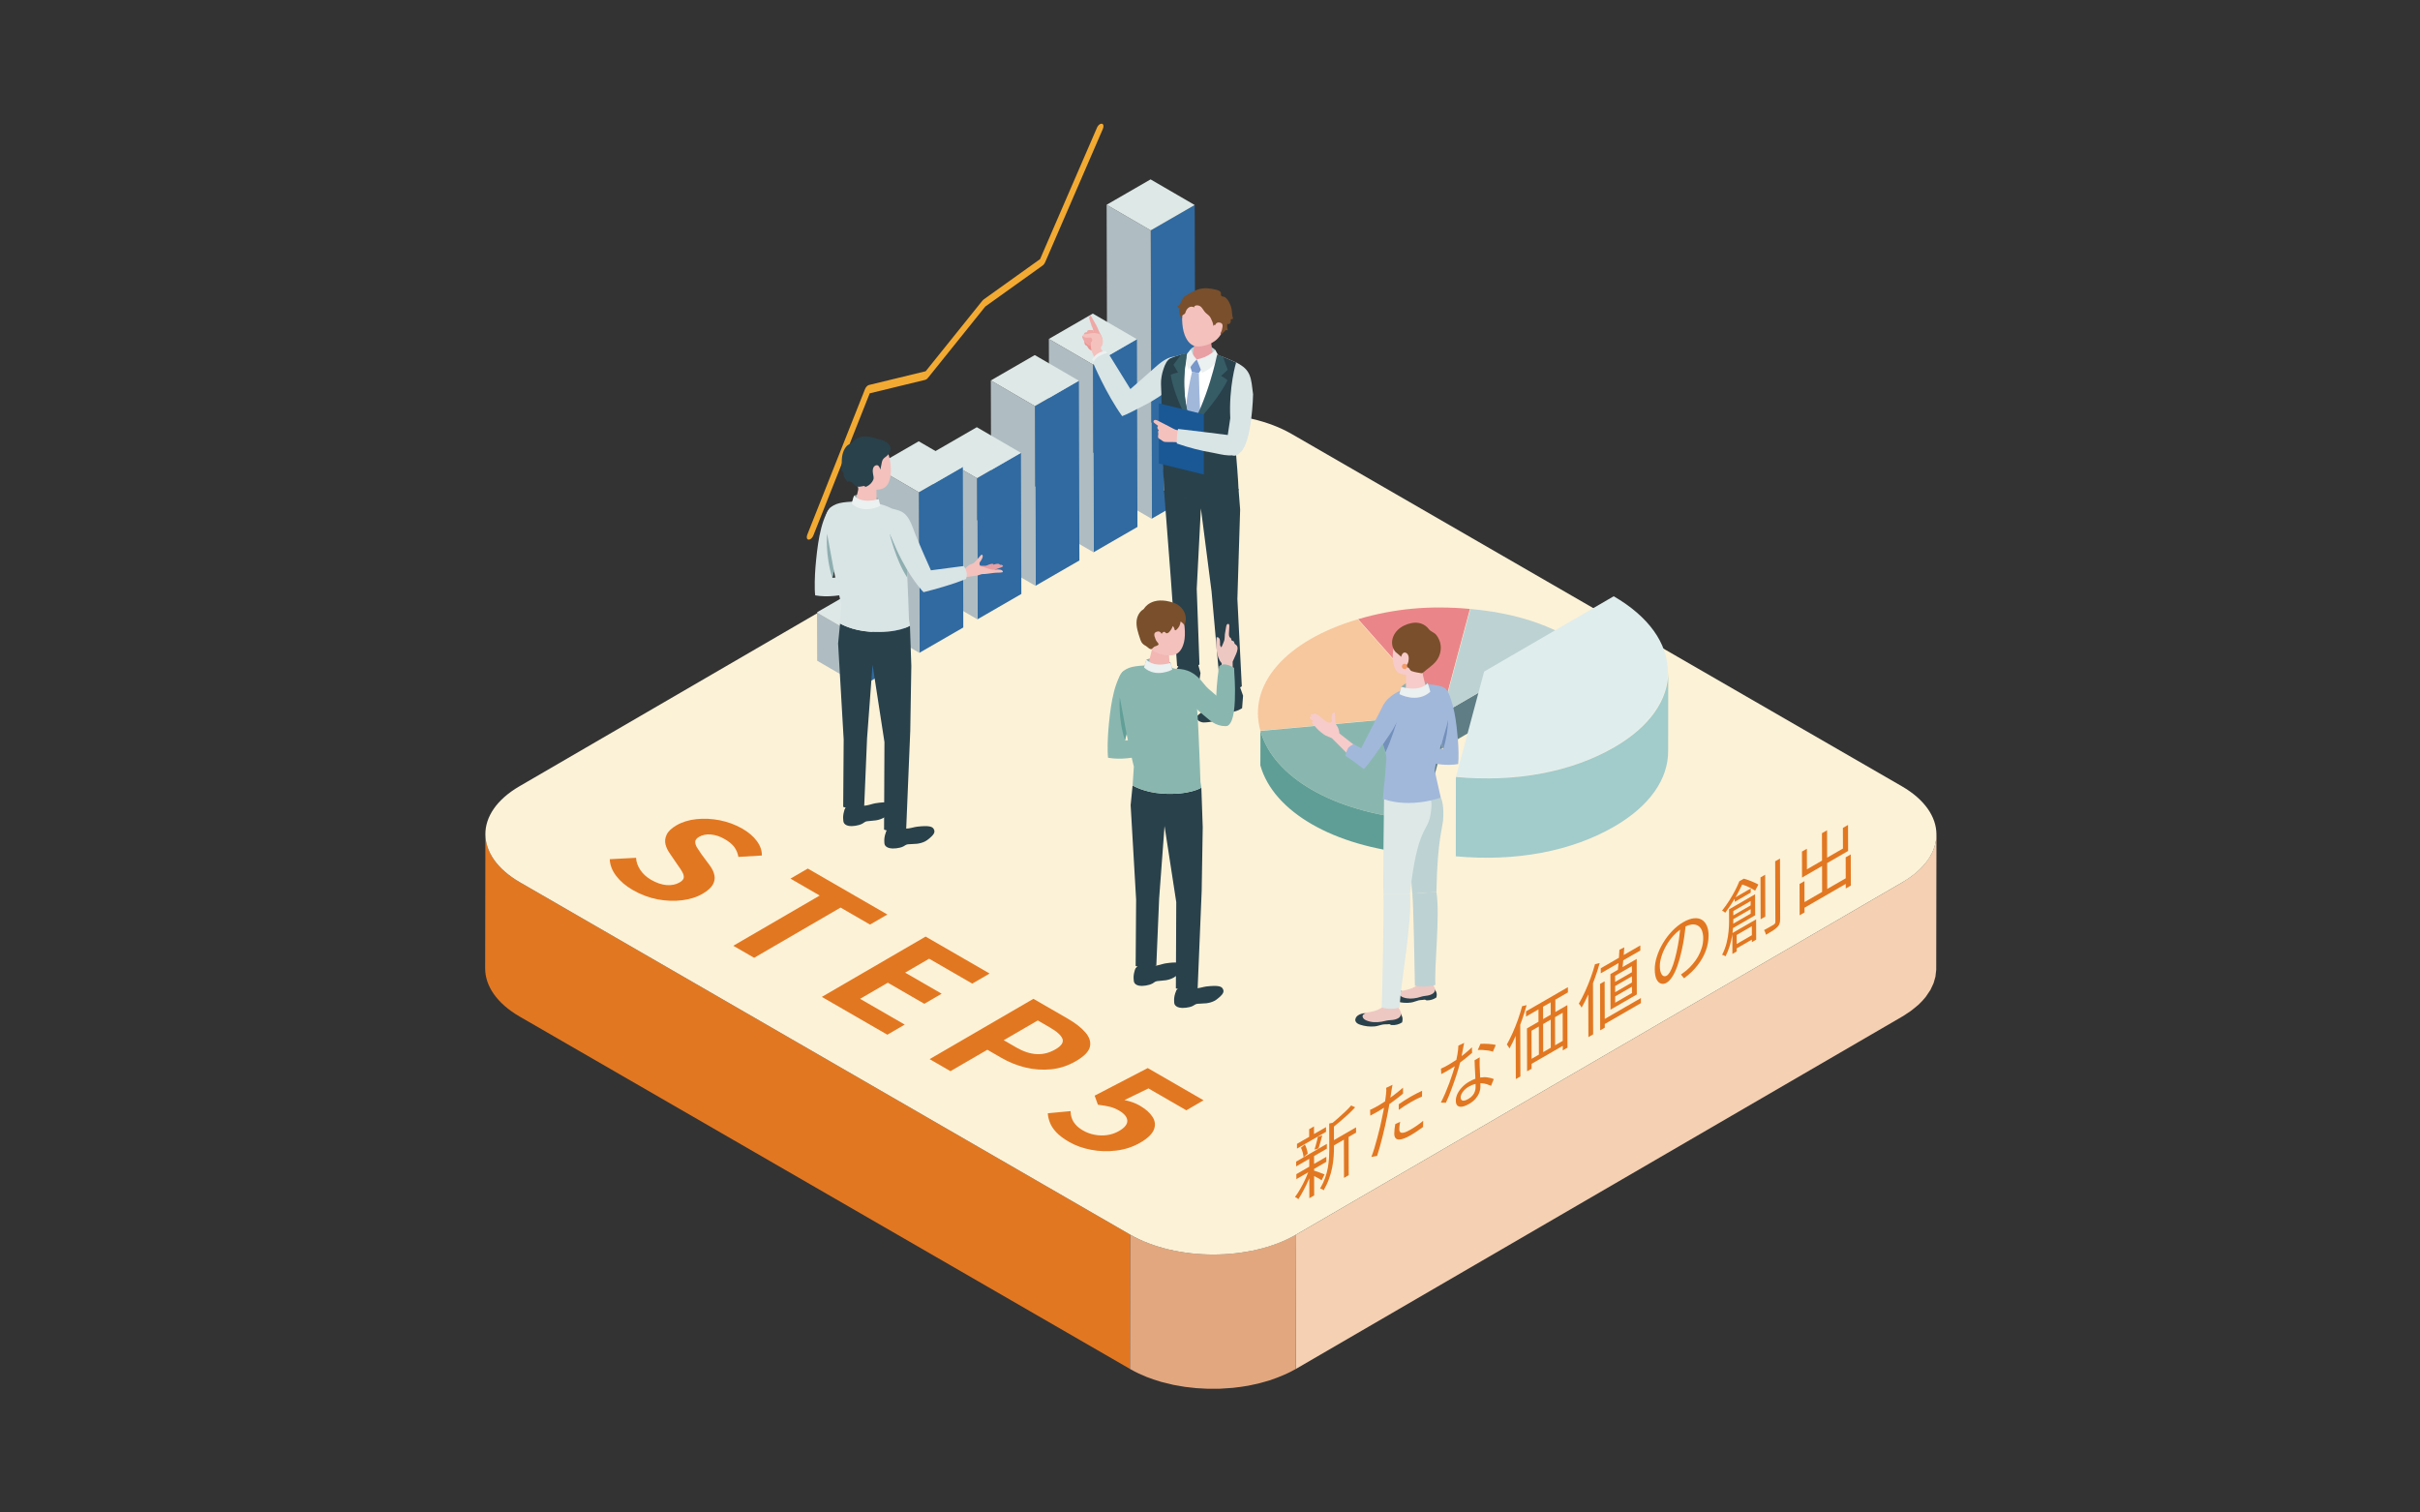 <?xml version="1.0" encoding="UTF-8"?>
<svg id="_レイヤー_1" xmlns="http://www.w3.org/2000/svg" width="800" height="500" version="1.1" xmlns:xlink="http://www.w3.org/1999/xlink" viewBox="0 0 800 500">
  <rect x="0" y="0" width="800" height="500" fill="#333333" stroke="none"/>
  <!-- Generator: Adobe Illustrator 29.7.1, SVG Export Plug-In . SVG Version: 2.1.1 Build 8)  -->
  <defs>
    <style>
      .st0 {
        fill: #f7c79e;
      }

      .st1 {
        fill: #dde8e7;
      }

      .st2 {
        fill: #195895;
      }

      .st3 {
        fill: #d9e4e5;
      }

      .st4 {
        fill: #01428b;
      }

      .st5 {
        fill: #f3aa32;
      }

      .st6 {
        fill: #edc8c2;
      }

      .st7 {
        fill: #fff;
      }

      .st8 {
        fill: #fcf2d7;
      }

      .st9 {
        fill: #e27721;
      }

      .st10 {
        fill: #29414b;
      }

      .st11 {
        fill: #a2cbcb;
      }

      .st12 {
        fill: none;
      }

      .st13 {
        fill: #e0eded;
      }

      .st14 {
        fill: #7898cb;
      }

      .st15 {
        fill: #ea8689;
      }

      .st16 {
        fill: #f39c67;
      }

      .st17 {
        fill: #619f97;
      }

      .st18 {
        clip-path: url(#clippath-1);
      }

      .st19 {
        fill: #eb9491;
      }

      .st20 {
        fill: #89b7b0;
      }

      .st21 {
        fill: #eea8a5;
      }

      .st22 {
        fill: #5f7d85;
      }

      .st23 {
        isolation: isolate;
      }

      .st24 {
        fill: #f5d0b2;
      }

      .st25 {
        fill: #afbcc1;
      }

      .st26 {
        fill: #8faeb0;
      }

      .st27 {
        fill: #f2b6b3;
      }

      .st28 {
        fill: #794f2c;
      }

      .st29 {
        fill: #e2a77f;
      }

      .st30 {
        fill: #365c66;
      }

      .st31 {
        fill: #5f9e96;
      }

      .st32 {
        fill: #f7cbc9;
      }

      .st33 {
        fill: #306aa0;
      }

      .st34 {
        fill: #7390bb;
      }

      .st35 {
        fill: #a1b8db;
      }

      .st36 {
        fill: #e8a0a4;
      }

      .st37 {
        fill: #bdd2d3;
      }

      .st38 {
        clip-path: url(#clippath);
      }

      .st39 {
        fill: #ebf0f0;
      }

      .st40 {
        fill: #f4c1bd;
      }
    </style>
    <clipPath id="clippath">
      <polygon class="st12" points="428.102 398.978 428.037 375.939 611.785 269.852 611.85 292.892 428.102 398.978"/>
    </clipPath>
    <clipPath id="clippath-1">
      <polygon class="st12" points="196.566 286.935 232.127 266.269 400.999 363.767 365.439 384.434 196.566 286.935"/>
    </clipPath>
  </defs>
  <g>
    <g>
      <g class="st23">
        <path class="st24" d="M640.052,277.043c-.037.408-.066.816-.14,1.222-.062.333-.162.663-.248.993-.101.387-.196.773-.332,1.158-.113.318-.263.631-.399.946-.176.404-.35.808-.565,1.206-.156.29-.343.574-.519.86-.281.456-.579.908-.912,1.355-.322.43-.651.857-1.022,1.276-.088.1-.166.201-.257.3-.499.546-1.05,1.078-1.633,1.604-.371.334-.784.656-1.188.982-.357.287-.702.579-1.086.858-.439.319-.922.623-1.395.93-.487.317-.949.642-1.473.947l-200.413,116.467-.077,44.396,200.413-116.467c.159-.093.318-.186.473-.28.357-.214.661-.446,1-.667.473-.308.957-.613,1.395-.93.385-.28.729-.571,1.086-.858.405-.326.818-.646,1.188-.982.074-.069.167-.13.241-.199.498-.461.958-.93,1.393-1.406.09-.098.168-.199.255-.298.258-.293.522-.586.758-.883.101-.129.169-.265.266-.394.334-.446.631-.899.912-1.355.118-.191.273-.375.382-.567.055-.096.085-.196.137-.293.214-.399.39-.803.566-1.208.102-.236.241-.467.33-.703.03-.079.042-.161.07-.242.136-.384.23-.77.332-1.158.07-.262.173-.521.224-.784.015-.071.012-.14.024-.209.074-.406.102-.812.139-1.219.024-.266.083-.53.091-.795.003-.113.005-.226.006-.341l.077-44.396c0,.378-.063.756-.096,1.133h-.003Z"/>
        <path class="st9" d="M171.905,291.684c-7.646-4.414-11.465-10.207-11.448-15.992l-.077,44.396c-.016,5.785,3.802,11.578,11.448,15.992l201.724,116.466.077-44.396-201.724-116.466Z"/>
        <path class="st29" d="M424.73,454.396c1.265-.571,2.498-1.175,3.659-1.85l.077-44.396c-1.16.674-2.394,1.279-3.658,1.85-.363.164-.736.317-1.107.473-.99.416-2.006.8-3.047,1.155-.373.127-.739.264-1.117.383-.654.207-1.324.387-1.994.569-.507.138-1.01.286-1.526.411-.705.171-1.425.313-2.143.459-.488.099-.971.21-1.464.298-1.45.256-2.924.459-4.408.615-.457.048-.918.076-1.378.115-.872.072-1.743.136-2.62.175-.559.024-1.119.037-1.679.046-.709.014-1.418.019-2.129.01-.592-.008-1.182-.026-1.773-.049-.656-.026-1.312-.06-1.966-.105-.599-.042-1.196-.092-1.792-.15-.647-.063-1.292-.134-1.934-.215-.582-.073-1.16-.156-1.735-.245-.69-.107-1.374-.228-2.055-.357-.537-.102-1.073-.208-1.605-.326-.814-.179-1.614-.38-2.41-.59-.444-.118-.893-.229-1.33-.357-1.424-.416-2.817-.881-4.162-1.406-.667-.26-1.312-.545-1.957-.831-.334-.149-.679-.283-1.006-.438-.978-.465-1.93-.957-2.844-1.485l-.077,44.396c.914.528,1.867,1.021,2.845,1.485.325.155.668.288.999.435.581.258,1.153.526,1.751.762.069.027.144.045.212.071,1.346.524,2.736.989,4.161,1.405.115.034.22.08.336.113.326.092.666.157.994.243.796.211,1.595.413,2.41.59.216.047.424.112.642.158.317.066.644.106.963.168.682.129,1.365.25,2.055.357.277.044.547.104.825.144.301.044.609.064.91.101.643.081,1.287.154,1.934.215.31.03.615.077.925.103.288.024.579.027.868.046.654.045,1.309.079,1.966.105.33.014.655.044.986.053.263.007.525-.007.787-.004.71.01,1.418.003,2.129-.01.351-.007.703.007,1.054-.005.209-.007.415-.033.623-.042.877-.039,1.748-.101,2.62-.175.351-.03.705-.036,1.055-.071.108-.011.214-.034.323-.045,1.485-.156,2.958-.357,4.408-.615.071-.013.144-.017.214-.03.423-.075.832-.183,1.251-.268.718-.145,1.437-.287,2.142-.458.517-.125,1.019-.272,1.528-.412.67-.183,1.338-.362,1.992-.569.141-.044.289-.076.429-.123.237-.076.454-.181.689-.261,1.04-.354,2.055-.739,3.046-1.155.371-.156.743-.308,1.105-.473h.002v.007Z"/>
      </g>
      <path class="st8" d="M628.699,259.918c15.194,8.773,15.273,22.992.179,31.763l-200.413,116.468c-15.096,8.773-39.643,8.773-54.837,0l-201.723-116.465c-15.194-8.773-15.273-22.992-.179-31.763l200.413-116.468c15.096-8.773,39.643-8.773,54.837,0l201.724,116.466h-.001,0Z"/>
    </g>
    <g class="st23">
      <g class="st38">
        <g>
          <path class="st9" d="M438.628,378.145l-10.153,5.862.005,1.59,4.326-2.498.008,2.588-4.267,2.463.005,1.657,3.915-2.261c-.26.691-.565,1.416-.907,2.161-.53,1.148-1.081,2.239-1.693,3.273-.591,1.045-1.181,1.956-1.773,2.729.179.078.376.169.594.294.217.147.377.283.515.43.571-.853,1.162-1.853,1.752-2.99.611-1.126,1.18-2.318,1.711-3.557.054-.125.105-.248.158-.371l.018,6.59,1.6-.924-.018-6.386c.252.117.506.245.772.38.357.181.673.384.991.542.298.17.535.328.714.475l.964-1.966c-.138-.057-.376-.147-.693-.259-.317-.135-.673-.271-1.07-.406-.376-.147-.753-.271-1.089-.371-.238-.087-.436-.141-.594-.177l-.002-.594,4.05-2.338-.005-1.657-4.05,2.338-.008-2.588,4.227-2.441-.005-1.59M431.368,378.335l-1.303,1.093c.218.443.418.963.578,1.531.16.59.241,1.134.281,1.611l1.382-1.229c-.061-.443-.181-.964-.341-1.532-.18-.556-.379-1.054-.598-1.474M435.634,375.827c-.059.375-.156.841-.293,1.351-.137.511-.254,1.011-.391,1.499-.137.511-.274.954-.412,1.374l1.324-.401c.215-.58.412-1.261.627-2.021.215-.784.431-1.545.626-2.294l-1.482.492M446.665,365.456c-.532.603-1.164,1.263-1.933,2.003s-1.579,1.479-2.447,2.231c-.583.507-1.164,1.004-1.733,1.474l-1.151.258.025,8.739c.003.863-.035,1.817-.091,2.804-.076.999-.192,2.02-.387,3.11-.195,1.067-.488,2.191-.901,3.339s-.963,2.33-1.652,3.501l.416.1.436.225.318.272c.749-1.297,1.358-2.603,1.81-3.886.472-1.296.804-2.557,1.038-3.783s.388-2.408.465-3.52c.075-1.09.112-2.111.11-3.042l-.002-.635,3.278-1.893.036,12.643,1.561-.901-.036-12.643,2.469-1.426-.005-1.747-7.309,4.22-.013-4.476c.66-.528,1.331-1.076,2.013-1.659.928-.786,1.816-1.572,2.684-2.368.869-.819,1.638-1.583,2.328-2.344l-1.327-.598M434.378,372.369l-1.6.924.007,2.52-4.03,2.327.005,1.566,9.601-5.542-.005-1.566-3.97,2.292-.007-2.52"/>
          <path class="st9" d="M461.244,371.613c-.077.545-.156,1.09-.233,1.612-.058.533-.096,1.034-.095,1.509.004,1.225.48,1.882,1.39,1.971.91.066,2.215-.369,3.934-1.361.789-.456,1.541-.934,2.252-1.414s1.342-.911,1.935-1.367l.054-2.054c-.671.569-1.362,1.082-2.093,1.594-.711.501-1.422.934-2.133,1.345-.77.445-1.403.742-1.876.901-.494.149-.871.185-1.128.105-.257-.056-.436-.204-.535-.418s-.14-.487-.141-.783c0-.318.018-.693.075-1.112.059-.42.136-.851.214-1.306l-1.62.776M466.364,362.519c-.692.399-1.383.821-2.074,1.266-.672.433-1.303.844-1.896,1.254l.005,1.862c.672-.479,1.342-.934,2.014-1.367s1.343-.82,2.034-1.219c.632-.364,1.265-.707,1.876-1.016.632-.297,1.205-.559,1.759-.787l.035-1.93c-.573.263-1.186.548-1.818.891-.652.331-1.284.673-1.936,1.049M458.243,359.613c.041.249.042.567.043.953-.018.397-.058.783-.096,1.147s-.097.829-.174,1.396c-.044.313-.092.644-.147.996-.828.552-1.608,1.04-2.339,1.462-.395.228-.79.434-1.205.65s-.87.434-1.403.673l.066,1.918c.395-.228.79-.434,1.205-.65.395-.183.849-.445,1.323-.719.616-.355,1.28-.768,2.005-1.245-.053.306-.107.616-.166.933-.117.727-.253,1.419-.41,2.078-.195.977-.43,2.067-.703,3.248-.294,1.192-.587,2.386-.919,3.623-.313,1.204-.645,2.374-.98,3.476-.333,1.102-.667,2.068-1.001,2.92l1.899-.345c.274-.864.569-1.852.901-2.976.314-1.113.607-2.282.92-3.509.294-1.215.587-2.43.861-3.634.273-1.204.488-2.282.683-3.281.195-.93.39-1.907.546-2.861.049-.3.097-.592.146-.883.557-.393,1.119-.801,1.689-1.221.988-.73,1.915-1.469,2.823-2.221l-.006-1.975c-.907.774-1.836,1.537-2.803,2.278-.457.36-.909.698-1.36,1.024.119-.766.221-1.449.309-2.031.039-.272.097-.624.175-1.078.077-.432.136-.806.214-1.147l-2.095,1.005"/>
          <path class="st9" d="M485.4,363.282c-.849.49-1.462.662-1.898.55-.416-.124-.634-.475-.636-1.065-.002-.567.254-1.192.747-1.864.493-.648,1.125-1.217,1.934-1.685.783-.452,1.527-.748,2.232-.908.014.432.023.803.024,1.107,0,.454-.076.907-.233,1.362-.137.466-.393.908-.749,1.341-.335.421-.809.808-1.421,1.162M489.159,349.517l-1.699.981c.022.67.044,1.43.085,2.27.043.816.083,1.657.126,2.497.023.466.041.912.055,1.345-.676.243-1.386.584-2.126,1.011-.81.468-1.54,1.026-2.211,1.731-.65.672-1.163,1.399-1.558,2.172-.373.784-.569,1.557-.567,2.351.002.817.202,1.361.599,1.678.396.294.93.394,1.584.268s1.384-.413,2.174-.869c.889-.513,1.619-1.094,2.171-1.731.552-.66.965-1.331,1.22-2.023.275-.704.391-1.386.389-2.044,0-.302-.002-.65-.01-1.046.135-.003.27-.003.403.002.614.033,1.188.132,1.703.291.515.181.99.36,1.407.552l.924-2.239c-.594-.248-1.288-.44-2.119-.55-.716-.108-1.524-.092-2.397.048-.007-.186-.013-.374-.019-.563-.042-.658-.064-1.305-.084-1.929-.021-.602-.044-1.112-.064-1.486-.021-.466-.022-.897-.004-1.316,0-.409-.003-.863.016-1.396M489.405,345.078l-.885,2.034c.475-.024,1.048-.038,1.662-.005.633.044,1.246.099,1.841.188.594.089,1.089.213,1.485.393l.963-2.216c-.238-.09-.574-.169-.99-.224-.396-.044-.851-.1-1.326-.144s-.97-.054-1.445-.053c-.475-.021-.91.003-1.306.026M482.105,345.677c-.017.874-.133,1.873-.329,2.986-.114.612-.228,1.183-.344,1.724-.839.551-1.657,1.068-2.437,1.519-.474.273-.929.536-1.363.763-.455.216-.89.422-1.285.606l.103,1.804c.435-.228.849-.445,1.304-.684l1.245-.719c.64-.369,1.279-.762,1.926-1.191-.193.677-.415,1.402-.657,2.187-.353,1.091-.746,2.204-1.159,3.374-.432,1.16-.884,2.283-1.356,3.396-.491,1.125-.963,2.126-1.436,3.057l1.662.041c.59-1.273,1.199-2.715,1.789-4.307.609-1.602,1.178-3.227,1.708-4.851.48-1.472.895-2.868,1.215-4.14.548-.4,1.092-.808,1.618-1.225.829-.66,1.618-1.321,2.329-1.959l-.045-1.839c-.848.808-1.698,1.548-2.565,2.254-.285.224-.568.441-.85.653.033-.157.067-.312.099-.471.157-.772.293-1.487.41-2.191.136-.693.234-1.249.331-1.715l-1.916.925"/>
          <path class="st9" d="M506.315,350.024l-.026-9.284,2.411-1.391.026,9.284-2.411,1.391M510.121,338.528l2.509-1.448.026,9.284-2.509,1.448-.026-9.284M514.052,336.259l2.529-1.459.026,9.284-2.529,1.459-.026-9.284M510.106,332.809l2.509-1.448.012,4.085-2.509,1.448-.012-4.085M518.317,326.339l-13.847,7.995.005,1.726,4.108-2.372.012,4.085-3.812,2.201.041,14.186,1.502-.867-.005-1.612,10.293-5.941.004,1.498,1.561-.901-.041-14.072-3.97,2.292-.012-4.085,4.168-2.407-.005-1.726M503.18,332.623c-.391,1.453-.843,2.942-1.372,4.43s-1.12,2.965-1.748,4.374c-.629,1.41-1.278,2.716-1.948,3.899.099.079.217.192.318.362.119.158.238.317.338.509.119.158.199.295.239.408.705-1.266,1.393-2.663,2.046-4.142l.041,14.261,1.521-.878-.049-17.097c.182-.483.358-.97.53-1.46.609-1.693,1.118-3.351,1.569-4.998l-1.483.333"/>
          <path class="st9" d="M530.461,324.398l-1.521.878.044,15.344,1.521-.878-.004-1.225,11.951-6.9-.005-1.679-11.951,6.9-.036-12.439M527.279,318.733c-.412,1.488-.882,3.01-1.45,4.543-.569,1.557-1.178,3.068-1.847,4.522-.648,1.42-1.337,2.773-2.066,4.012.099.079.217.192.338.351.139.17.258.329.357.521.1.17.179.306.239.431.759-1.337,1.5-2.791,2.204-4.37l.041,14.102,1.561-.901-.048-16.917c.195-.503.385-1.014.569-1.528.647-1.738,1.177-3.43,1.647-5.135l-1.542.367M533.943,331.481l-.006-2.088,5.551-3.205.006,2.088-5.551,3.205M533.933,328.008l-.006-2.043,5.551-3.205.006,2.043-5.551,3.205M533.924,324.604l-.006-2.019,5.551-3.205.006,2.019-5.551,3.205M535.338,313.989c-.038.771-.074,1.59-.152,2.498l-.012.143-5.994,3.46.005,1.679,5.854-3.38c-.02.256-.041.511-.064.763-.046.515-.092.998-.138,1.445l-2.466,1.424.034,11.758,8.691-5.019-.034-11.758-4.679,2.701c.055-.43.106-.893.152-1.384.025-.276.051-.558.075-.84l5.651-3.262-.005-1.679-5.491,3.17c.076-.907.133-1.76.191-2.543l-1.619.821"/>
          <path class="st9" d="M550.973,322.536c-.336.194-.672.251-1.009.128-.357-.112-.634-.452-.874-.996s-.38-1.304-.383-2.348c-.003-.93.192-1.976.545-3.134.353-1.159.864-2.34,1.553-3.557.67-1.182,1.477-2.307,2.444-3.366.659-.729,1.386-1.375,2.165-1.931-.1,1.024-.225,2.078-.382,3.152-.233,1.475-.486,2.896-.799,4.28-.371,1.624-.724,2.964-1.097,4.044-.373,1.102-.747,1.932-1.101,2.546-.374.603-.73.989-1.065,1.183M556.483,304.827c-1.323.763-2.548,1.743-3.711,2.962s-2.169,2.549-3.016,3.969c-.867,1.454-1.535,2.909-2.005,4.409-.49,1.488-.724,2.919-.72,4.28s.186,2.439.563,3.245c.378.782.874,1.269,1.468,1.449.594.203,1.207.121,1.84-.243.672-.387,1.303-1.047,1.913-1.991.611-.944,1.181-2.137,1.692-3.568.53-1.465,1-3.169,1.43-5.123.352-1.545.624-3.066.858-4.611.16-1.168.299-2.272.422-3.345.748-.357,1.427-.567,2.04-.645.811-.081,1.484.053,2.059.403.575.328.992.86,1.291,1.552.279.726.44,1.565.443,2.586.003,1.089-.153,2.134-.467,3.157s-.727,1.989-1.239,2.898c-.512.887-1.103,1.728-1.773,2.502-.65.785-1.321,1.446-2.012,2.025-.276.227-.553.456-.869.683s-.651.468-1.007.741l1.033,1.245c1.718-1.265,3.178-2.653,4.38-4.189,1.202-1.513,2.129-3.138,2.776-4.831.647-1.716.959-3.442.955-5.189-.004-1.248-.205-2.337-.603-3.199-.398-.884-.954-1.541-1.668-1.97-.733-.417-1.604-.575-2.633-.458-1.029.116-2.175.528-3.439,1.258"/>
          <path class="st9" d="M574.113,312.064l-.009-2.973,5.018-2.897.009,2.973-5.018,2.897M573.001,303.861l5.729-3.307.004,1.475-5.766,3.329c.022-.526.035-1.02.034-1.474v-.023M572.993,301.183l5.729-3.307.004,1.43-5.729,3.307-.004-1.43M580.199,295.636l-7.21,4.163-1.403.81.012,4.063c.003.954-.054,2.009-.169,3.213-.096,1.191-.31,2.452-.642,3.782-.313,1.295-.804,2.624-1.492,3.976l.376.1.416.192.337.214c.551-1.091,1.003-2.193,1.335-3.295.353-1.136.608-2.215.802-3.305.043-.255.081-.509.116-.76l.018,6.57,1.422-.821-.003-1.021,5.018-2.897.002.84,1.422-.821-.019-6.718-7.812,4.51c.071-.553.126-1.093.162-1.617l7.33-4.231-.02-6.946M583.525,289.168l-1.541.89.04,13.846,1.541-.89-.04-13.846M588.438,283.809l-1.6.924.057,19.997c0,.227-.039.409-.117.545l-.415.398-1.185.684c-.593.343-1.265.707-2.015,1.118.099.125.179.26.258.465.079.182.159.362.218.556l.12.522c.259-.144.505-.283.74-.418.639-.368,1.182-.703,1.63-.996.613-.421,1.086-.786,1.421-1.139.336-.33.572-.694.73-1.102.137-.397.214-.92.213-1.556l-.057-19.997M576.466,290.47l-.593.343-.889.513c-.334.875-.786,1.864-1.337,2.932-.571,1.102-1.2,2.217-1.93,3.365-.73,1.149-1.537,2.297-2.444,3.434l.376.169.377.26.278.272c1.203-1.589,2.253-3.151,3.152-4.664l.003,1.046,5.294-3.056-.004-1.361-5.014,2.895c.078-.136.157-.272.232-.407.781-1.407,1.443-2.675,1.985-3.816.425.133.866.299,1.33.492.575.259,1.13.507,1.645.801.515.271.931.53,1.289.758l1.063-2.023c-.357-.225-.813-.464-1.367-.688-.535-.259-1.109-.474-1.724-.71-.594-.225-1.169-.416-1.724-.552"/>
          <polyline class="st9" points="603.982 274.47 602.302 275.44 602.328 284.496 597.331 287.381 597.312 280.573 595.692 281.507 595.716 290.111 602.333 286.289 602.358 294.847 596.531 298.211 596.511 291.288 594.891 292.223 594.921 302.574 596.541 301.638 596.536 300.073 610.166 292.204 610.17 293.725 611.849 292.756 611.82 282.45 610.142 283.419 610.16 290.342 604.038 293.877 604.013 285.32 610.946 281.317 610.922 272.715 609.223 273.695 609.242 280.504 604.008 283.527 603.982 274.47"/>
        </g>
      </g>
    </g>
  </g>
  <g class="st23">
    <g class="st18">
      <g>
        <path class="st9" d="M245.46,273.968c-2.311-1.334-4.796-2.247-7.478-2.794-2.681-.525-5.261-.649-7.779-.376-2.499.262-4.701.947-6.584,2.042-1.668.969-2.745,2.007-3.25,3.103-.526,1.106-.618,2.19-.356,3.273.301,1.083.799,2.075,1.474,3.011l2.581,3.787c.616.833,1.131,1.586,1.489,2.27.378.672.539,1.289.483,1.847-.056.558-.526,1.083-1.389,1.586-1.216.707-2.613.992-4.268.878-1.654-.137-3.371-.719-5.168-1.756-1.481-.855-2.67-1.95-3.542-3.249-.874-1.323-1.354-2.646-1.401-4.015l-8.7.456c.07,1.904.769,3.741,2.118,5.52s3.169,3.331,5.46,4.652c2.667,1.54,5.429,2.565,8.267,3.113,2.838.525,5.556.616,8.133.285s4.798-1.027,6.663-2.11c1.668-.969,2.785-1.961,3.389-2.976.586-1.004.795-2.064.573-3.147-.203-1.072-.722-2.19-1.574-3.319l-2.718-3.661c-.536-.787-1.033-1.529-1.469-2.213-.417-.696-.618-1.334-.582-1.928.037-.593.427-1.118,1.231-1.586,1.138-.661,2.476-.935,3.993-.787s3.016.649,4.517,1.517c1.461.845,2.531,1.733,3.225,2.703.674.981,1.114,2.03,1.298,3.182l7.755-.456c.05-1.631-.51-3.228-1.642-4.766-1.131-1.54-2.713-2.908-4.749-4.082"/>
        <polyline class="st9" points="293.347 302.319 267.035 287.128 261.304 290.459 270.983 296.047 242.409 312.653 249.303 316.633 277.878 300.028 287.616 305.649 293.347 302.319"/>
        <polyline class="st9" points="327.146 321.833 305.989 309.618 271.684 329.554 293.335 342.054 299.084 338.712 284.328 330.193 293.494 324.867 305.562 331.836 311.293 328.505 299.224 321.536 307.153 316.929 321.414 325.164 327.146 321.833"/>
        <path class="st9" d="M331.817,343.879l11.245-6.536,3.911,2.258c2.411,1.391,3.815,2.657,4.254,3.821.44,1.163-.342,2.327-2.304,3.467-1.983,1.152-4.047,1.688-6.193,1.586s-4.395-.833-6.766-2.201l-4.148-2.395M352.943,336.728l-11.319-6.535-34.305,19.936,6.894,3.98,12.187-7.083,4.623,2.669c2.489,1.438,5.113,2.498,7.934,3.193,2.8.684,5.636.89,8.529.605,2.873-.297,5.586-1.186,8.196-2.703,2.707-1.574,4.254-3.159,4.621-4.744.364-1.608-.136-3.193-1.503-4.756-1.348-1.574-3.306-3.091-5.855-4.562"/>
        <path class="st9" d="M397.869,363.734l-18.45-10.652-17.551,9.124,1.08,2.988c1.675.216,3.015.445,4.001.696s1.992.672,2.98,1.244c1.738,1.004,2.65,2.099,2.735,3.307.067,1.197-.834,2.338-2.678,3.41-1.236.719-2.554,1.186-3.949,1.38-1.397.194-2.775.171-4.155-.102-1.38-.25-2.662-.719-3.848-1.403-1.067-.616-1.877-1.266-2.492-1.985-.595-.707-1.032-1.438-1.252-2.178-.26-.742-.383-1.494-.386-2.247l-7.517.707c.045.981.268,1.996.687,3.056.4,1.072,1.095,2.133,2.085,3.205,1.011,1.083,2.415,2.144,4.251,3.205,2.114,1.22,4.52,2.087,7.28,2.612,2.72.525,5.497.605,8.389.25,2.852-.354,5.506-1.232,7.94-2.647,2.375-1.38,3.843-2.806,4.426-4.243.583-1.459.437-2.862-.438-4.231-.874-1.368-2.279-2.612-4.195-3.718-.77-.445-1.58-.821-2.389-1.106-.809-.285-1.697-.525-2.682-.753l7.914-3.844,12.524,7.231,5.691-3.307"/>
      </g>
    </g>
  </g>
  <g>
    <g class="st23">
      <polygon class="st33" points="394.945 67.778 395.216 163.109 380.687 171.496 380.418 76.165 394.945 67.778"/>
      <polygon class="st25" points="380.687 171.496 366.099 163.018 365.828 67.687 380.418 76.165 380.687 171.496"/>
      <polygon class="st1" points="380.418 76.165 365.828 67.687 380.356 59.299 394.945 67.778 380.418 76.165"/>
    </g>
    <g class="st23">
      <polygon class="st33" points="375.846 112.139 376.022 174.19 361.495 182.578 361.32 120.527 375.846 112.139"/>
      <polygon class="st25" points="361.495 182.578 346.905 174.099 346.729 112.048 361.32 120.527 361.495 182.578"/>
      <polygon class="st1" points="361.32 120.527 346.729 112.048 361.257 103.661 375.846 112.139 361.32 120.527"/>
    </g>
    <g class="st23">
      <polygon class="st33" points="356.661 125.861 356.83 185.271 342.301 193.659 342.133 134.248 356.661 125.861"/>
      <polygon class="st25" points="342.301 193.659 327.713 185.18 327.544 125.769 342.133 134.248 342.301 193.659"/>
      <polygon class="st1" points="342.133 134.248 327.544 125.769 342.071 117.381 356.661 125.861 342.133 134.248"/>
    </g>
    <g class="st23">
      <polygon class="st33" points="337.504 149.704 337.636 196.352 323.109 204.741 322.976 158.091 337.504 149.704"/>
      <polygon class="st25" points="323.109 204.741 308.519 196.261 308.387 149.614 322.976 158.091 323.109 204.741"/>
      <polygon class="st1" points="322.976 158.091 308.387 149.614 322.914 141.225 337.504 149.704 322.976 158.091"/>
    </g>
    <g class="st23">
      <polygon class="st33" points="318.296 154.36 318.445 207.432 303.918 215.819 303.767 162.748 318.296 154.36"/>
      <polygon class="st25" points="303.918 215.819 289.328 207.341 289.178 154.269 303.767 162.748 303.918 215.819"/>
      <polygon class="st1" points="303.767 162.748 289.178 154.269 303.706 145.882 318.296 154.36 303.767 162.748"/>
    </g>
    <g class="st23">
      <polygon class="st33" points="299.207 202.497 299.253 218.514 284.725 226.901 284.679 210.884 299.207 202.497"/>
      <polygon class="st25" points="284.725 226.901 270.136 218.423 270.089 202.405 284.679 210.884 284.725 226.901"/>
      <polygon class="st1" points="284.679 210.884 270.089 202.405 284.618 194.018 299.207 202.497 284.679 210.884"/>
    </g>
    <path class="st5" d="M363.613,41.053c.224-.129.451-.186.652-.148.543.1.691.855.33,1.683l-19.097,44.124c-.192.44-.495.831-.837,1.073l-18.945,13.552-18.949,23.583c-.18.224-.382.403-.587.521-.11.064-.221.11-.33.136l-18.336,4.447-18.625,46.969c-.217.552-.609,1.016-1.011,1.246-.204.117-.41.173-.598.154-.558-.061-.747-.78-.415-1.613l19.088-48.14c.213-.54.6-1.006,1.007-1.24.109-.064.219-.109.33-.136l18.727-4.541,18.724-23.302c.137-.171.288-.315.446-.431l18.65-13.337,18.799-43.432c.224-.521.596-.947.975-1.166h0v-.002h.002Z"/>
  </g>
  <g>
    <g>
      <path class="st19" d="M358.706,113.953c.149.225.346.228.539.359.215.147.273.371.407.592.28.463.715.851,1.252.974.468.106.975.05,1.451.109.126.015.258.024.373-.029.112-.052.19-.156.261-.257.329-.474.591-1.095.334-1.611-.107-.214-.291-.378-.472-.536-.413-.363-.825-.727-1.238-1.09-.209-.184-.422-.37-.675-.483-.464-.206-1-.14-1.491-.014-.245.064-.495.144-.691.305-.418.344-.329,1.26-.052,1.68h0v.002h.002Z"/>
      <path class="st21" d="M360.913,104.907c-.086-.162-.17-.326-.249-.489-.157-.107-.387-.022-.493.136-.104.158-.112.361-.095.551.06.651.394,1.274.566,1.904.07.254.118.514.22.758.072.173.173.333.252.502.212.452.28.956.346,1.45-.008-.061-.557.468-.577.676-.023.243,0,.762.242.873,1.018.461,1.928,1.03,3.095.94.054-.004.114-.014.144-.058.023-.035.02-.078.016-.12-.072-.679-.411-1.284-.758-1.858-.332-.549-.488-1.059-.729-1.628-.527-1.246-1.334-2.422-1.982-3.636h.002Z"/>
      <path class="st21" d="M359.5,109.33c-.123.142-.168.362-.088.7.282,1.202.56,2.088,1.492,2.92.111.1.23.2.374.241s.32.01.405-.113c.104-.15.038-.355-.042-.52-.188-.394-.431-.759-.622-1.153-.243-.501-.279-.611.248-.69.207-.032.289-.287.297-.496.013-.335-.053-.671-.179-.981-.014-.035-.031-.071-.065-.088-.023-.013-.051-.014-.077-.014-.528-.007-1.416-.189-1.744.194h.001Z"/>
      <path class="st21" d="M358.444,110.144c-.102.158-.118.382.004.704.439,1.155.831,1.996,1.864,2.698.124.084.254.167.403.189.148.022.318-.033.386-.165.083-.162-.01-.357-.109-.509-.239-.365-.527-.696-.767-1.06-.308-.466-.357-.568.156-.716.202-.059.248-.323.229-.53-.032-.333-.14-.658-.306-.949-.018-.033-.041-.067-.074-.079-.025-.01-.053-.007-.078-.003-.524.063-1.428,0-1.704.422h-.003v-.002Z"/>
      <path class="st21" d="M357.821,111.162c-.08.15-.078.354.058.637.483,1.011.901,1.74,1.889,2.298.118.067.243.131.378.14.135.009.285-.054.337-.179.064-.153-.036-.323-.137-.453-.243-.313-.53-.589-.774-.9-.313-.397-.366-.486.086-.659.178-.069.201-.31.167-.497-.054-.3-.177-.585-.349-.835-.019-.028-.042-.057-.073-.067-.023-.007-.048-.002-.071.003-.469.097-1.291.107-1.508.51h0l-.003.002Z"/>
      <path class="st40" d="M364.471,112.141c-.008-.023-.016-.046-.025-.069-.189-.484-.453-.95-.699-1.41-.049-.091-.102-.187-.192-.24-.057-.034-.123-.047-.188-.06-.485-.093-.994-.246-1.486-.286-.443-.036-.867.075-1.3.075-.66.138-1.274.345-1.951.336-.215-.003-.472-.01-.602.163-.155.206-.007.506.191.67.679.561,1.501.167,2.284.286.07.011.139.026.198.064.067.043.111.109.154.176.166.264.352.512.167.798-.164.253-.341.424-.417.73-.14.561-.019,1.159.064,1.719.18,1.074.616,2.075,1.09,3.045.02.041.043.084.085.1.041.015.085,0,.126-.015,1.037-.4,2.009-.962,2.874-1.66-.298-.32-1-1.158-.924-1.637.038-.238.346-.551.441-.796.107-.283.174-.582.197-.883.03-.385.038-.744-.087-1.107h0v.002h0Z"/>
    </g>
    <path class="st39" d="M361.797,119.99l-.73-1.103s.591-1.346,2.13-2.173c1.524-.819,2.405-.658,2.405-.658l.6.983-4.403,2.953h0l-.002-.002Z"/>
    <path class="st3" d="M361.442,120.162s4.222,10.022,9.515,17.399c.861-.233,5.035-2.318,8.164-4.006,7.014-3.786,8.407-6.178,8.407-6.178,0,0,2.726-2.265,4.567-5.168,1.369-2.158.845-3.445-.708-3.807-2.532-.591-4.476-1.485-9.333,2.86-3.006,2.69-8.374,7.352-8.374,7.352l-7.372-11.926s-4.413.704-4.864,3.475h-.002Z"/>
    <path class="st7" d="M409.425,161.548l-.871-12.262,2.676-24.27c.35-2.095-.487-4.22-2.77-5.253-5.247-2.376-11.389-5.325-21.301-1.434-1.358.533-1.865,2.169-2.333,3.548-.561,1.648-.836,3.427-.772,5.178,0,.002.109,3.008.109,3.008.049,5.736.098,11.472.147,17.208.031,3.636.213,7.223.472,10.848.113,1.594.033,4.06.033,4.06,0,0,2.983,2.659,11.821,2.612,9.628-.051,12.791-3.243,12.791-3.243h-.002Z"/>
    <path class="st10" d="M409.848,226.913l1.086,3.066-.321,4.126s-1.771,1.271-3.791,1.253c-1.257,1.015-3.774,3.365-8.889,3.476-1.102.024-3.006-1.019-2.183-2.148.507-.697,5.841-3.738,8.5-9.88,2.866-.281,5.595.108,5.595.108h.003Z"/>
    <path class="st10" d="M396.001,219.367l.858,3.143-.622,4.087s-1.859,1.125-3.871.946c-1.327.91-4.01,3.052-9.117,2.753-1.102-.065-2.923-1.257-2.018-2.317.557-.653,6.098-3.259,9.201-9.17,2.877-.051,5.57.557,5.57.557h-.001Z"/>
    <path class="st37" d="M393.746,115.288c1.199-1.283,5.857-1.872,8.054.453.159,1.136.39,1.874.39,1.874l-4.024,1.446-4.32-.611s-.211-2.279-.1-3.162h0Z"/>
    <path class="st36" d="M397.703,111.39c1.731,0,2.653.974,2.653,1.818l.878,5.656c-.079.98-1.745,1.773-3.719,1.773s-3.509-.793-3.428-1.773l.854-5.913c.07-.86,1.032-1.562,2.763-1.562h-.001Z"/>
    <path class="st40" d="M398.415,97.595c4.932.038,6.292,3.74,6.293,8.233,0,5.854-3.849,7.654-5.826,8.23-2.409.702-5.403,1.328-7.235-3.284-1.09-2.743-1.051-7.511-.446-9.358.527-1.61,2.281-3.858,7.214-3.821h0Z"/>
    <polygon class="st14" points="393.33 120.84 395.61 118.781 397.369 121.763 396.324 123.306 394.059 123.029 393.33 120.84"/>
    <path class="st35" d="M394.059,123.029l2.265.277s.183,9.633.79,19.657c.056.916-3.18,3.077-3.18,3.077,0,0-2.475-2.351-2.45-3.252.302-11.389,2.575-19.757,2.575-19.757h0v-.002Z"/>
    <path class="st28" d="M394.764,101.665c-.129-.389.371-.694.78-.719,1.817-.109,2.018,1.602,3.145,2.571.562.483,1.208.919,1.536,1.585.394.8.841,1.74.893,2.703.611-1.692,2.919,2.497,2.325,2.969.168-.133,1.868-1.628,1.713-1.69.227.089.479.117.721.08-.222-.69-.275-1.434-.153-2.147.293.274.813.077,1.005-.273.193-.351.155-.779.111-1.177.277-.003.554-.076.795-.213-.384-1.07-.314-2.244-.529-3.36-.227-1.18-1.142-3.176-2.209-3.774-.347-.195-.922-.149-1.167-.447-.251-.306.067-.92-.296-1.314-.353-.385-.876-.56-1.384-.683-1.966-.476-3.97-.737-5.936-.114-1.295.411-2.496,1.067-3.666,1.755-.345.203-.691.411-.985.681-.724.668-.922,1.698-1.441,2.514-.191.301-.461.573-.803.669.076.173.158.35.293.482.132.129.332.207.512.141-.29.335-.225,1.122-.141,1.526.108.516.285,1.095.506,1.575.058.125.212.232.327.157.088-.059.091-.186.079-.291-.022-.203-.058-.432.07-.591.045-.057.107-.098.169-.138.175-.115.35-.23.525-.345.322-.211.365-.723.532-1.059.187-.376.429-.731.762-.992.543-.426,1.389-.534,1.906-.077h0l.003-.003h.002Z"/>
    <path class="st40" d="M401.59,108.072s.084-1.671,1.521-1.451c1.225.187,1.196.982.842,2.374s-1.206,2.054-2.068,2.016c-.862-.04-.295-2.938-.295-2.938h0Z"/>
    <path class="st10" d="M409.053,198.086l.911-29.65-.538-6.887s-3.207,2.926-12.791,3.243c-7.885.261-11.821-2.612-11.821-2.612l2.272,29.584,2.035,28.347s1.134.893,3.482.839c2.658-.062,3.91-1.299,3.91-1.299l-.9-24.985,1.371-26.611,3.522,27.425,2.82,31.349s1.354,1.195,3.555,1.202c2.225.007,3.633-1.152,3.633-1.152l-1.457-28.79h-.002v-.003h-.002Z"/>
    <path class="st39" d="M395.61,118.781s.938,2.31,1.759,4.432c2.283-.937,3.844-2.131,5.734-5.111-.546-.867-1.303-2.362-1.303-2.362,0,0-2.659,2.58-6.189,3.042h-.001Z"/>
    <path class="st10" d="M395.424,164.673l-.854-22.148s-5.132-10.825-2.296-25.028c.032-.158.066-.308.102-.467.01-.073.016-.15.02-.225-.055.011-.111.022-.166.033-1.577.3-3.26.78-5.071,1.491-1.358.533-2.036,2.184-2.505,3.562-.561,1.648-.917,3.459-.854,5.208,0,.002.12,3.031.12,3.031.049,5.736.178,11.51.226,17.246.031,3.636.263,7.158.521,10.784.113,1.594.145,4.289.145,4.289,0,0,2.705,2.406,10.579,2.598l.031-.375h.002Z"/>
    <path class="st30" d="M394.366,142.256s-6.032-9.962-7.356-18.345c.921-.466,2.41-.76,2.41-.76l-1.487-2.566,2.539-3.411,2.245-.428s-3.681,11.485,1.65,25.512h0v-.002Z"/>
    <path class="st10" d="M408.46,119.761c-1.737-.787-3.575-1.636-5.614-2.279l-.017-.054-.019.043s-3.349,16.314-9.335,23.691c.106,6.949,1.149,23.868,1.149,23.868.543.103,1.341.271,2.011.267,1.71-.009,3.213-.118,4.534-.29,2.697-.406,5.7-.908,8.258-2.952.004-.123.003-.297-.003-.504l.003-.002s-.002,0-.003.002c-.059-2.399-.672-9.975-.852-12.041l-.015-.222.192-1.74.928-8.421,1.556-14.108c.35-2.095-.487-4.22-2.77-5.253v-.003l-.003-.002h0Z"/>
    <path class="st4" d="M409.522,140.515s-.784-3.459-2.073-8.601c.777,7.392,1.09,8.558,1.803,11.047l.27-2.447h0Z"/>
    <path class="st30" d="M392.771,142.57s9.338-9.223,13.009-16.875c-.75-.71-2.09-1.42-2.09-1.42l2.161-2.032-1.554-4.24-1.929-.809s-3.219,15.889-9.597,25.377h0Z"/>
    <path class="st39" d="M395.61,118.781s-1.525-1.274-1.865-3.494c0,0-.877,1.151-1.369,1.742-.371,2.568.043,3.832.587,5.209,1.219-2.041,2.648-3.458,2.648-3.458"/>
    <path class="st3" d="M405.397,146.986l1.305-8.732c-.529-10.428,1.93-18.41,1.93-18.41,5.043,2.396,4.924,5.14,5.61,10.499,0,0-.295,15.735-4.207,19.221-3.416,3.505-4.639-2.578-4.639-2.578h.001Z"/>
    <polygon class="st2" points="383.09 153.222 397.949 156.857 397.949 136.973 383.09 133.338 383.09 153.222"/>
    <path class="st40" d="M385.266,140.347c-.837-.444-1.679-.882-2.55-1.296-.265-.126-.545-.254-.837-.232-.292.023-.59.257-.57.55.016.238.222.413.412.558.382.293.763.585,1.145.877-.239.151-.315.48-.243.753s.26.499.46.699c-.239.146-.292.479-.228.752.155.669-.087.867-.03,1.476.046.483.618.683,1.026.945.251.161.465.381.733.511.332.162.715.173,1.083.181,1.83.04,3.453-.098,5.237.398.293-1.051.75-2.861,1.143-3.879-1.331-.412-2.709-.186-3.953-.811-.957-.482-1.889-.985-2.829-1.481h.002-.001Z"/>
    <path class="st3" d="M389.027,146.605c-.065-1.612.075-3.232.414-4.809,6.512.756,13.017,1.556,19.517,2.402.392.051.823.124,1.073.431.186.228.227.539.261.832.114.981.226,1.995-.057,2.941-1.074,3.589-6.685,1.715-9.242,1.283-4.067-.687-8.075-1.717-11.966-3.079h0Z"/>
  </g>
  <g>
    <polygon class="st22" points="519.477 211.157 519.446 222.542 476.616 247.432 476.648 236.046 519.477 211.157"/>
    <polygon class="st22" points="476.648 236.046 476.616 247.432 467.266 282.242 467.298 270.856 476.648 236.046"/>
    <path class="st15" d="M485.926,201.299l-9.28,34.655-11.898-13.44-15.779-17.823c11.946-3.523,23.692-4.601,36.957-3.392h0Z"/>
    <path class="st37" d="M519.477,211.157l-42.693,24.81,9.28-34.655c13.261,1.223,23.883,4.352,33.413,9.845h0Z"/>
    <path class="st0" d="M448.846,204.729l27.729,31.325-3.65.335-56.267,5.165c-4.246-15.322,8.377-29.768,32.185-36.824h.003Z"/>
    <path class="st20" d="M476.598,236.132l-8.924,33.318-.376,1.405c-13.228-1.221-24.806-4.698-33.616-9.784-8.808-5.085-14.849-11.781-17.001-19.439l59.917-5.5h0Z"/>
    <path class="st31" d="M467.298,270.856l-.033,11.385c-13.228-1.221-24.806-4.698-33.616-9.784-8.808-5.085-14.849-11.781-17.001-19.439l.033-11.385c2.152,7.659,8.193,14.354,17.001,19.439,8.808,5.085,20.387,8.563,33.616,9.784h0Z"/>
    <g>
      <path class="st13" d="M533.452,197.117c11.49,6.648,17.843,15.478,17.895,24.871.053,9.405-6.221,18.248-17.665,24.898-7.066,4.107-15.166,7.039-24.08,8.718-8.891,1.675-18.409,2.068-28.29,1.168l9.31-34.765,42.83-24.89h0Z"/>
      <path class="st11" d="M551.487,221.987l-.033,26.229c.053,9.428-6.234,18.291-17.706,24.956-7.083,4.115-15.202,7.056-24.134,8.738-8.912,1.678-18.451,2.073-28.357,1.17l.033-26.229c9.905.902,19.444.508,28.357-1.17,8.932-1.682,17.052-4.623,24.134-8.738,11.471-6.666,17.758-15.53,17.706-24.956h0Z"/>
    </g>
  </g>
  <g>
    <path class="st6" d="M407.565,225.056l-.079-6.304,1.163-2.596c.333-.872.849-2.19.031-2.912-.209-.185-.481-.324-.59-.58-.077-.183-.064-.403-.185-.56-.208-.269-.709-.218-.837-.533-.057-.139-.012-.304-.071-.444-.062-.144-.214-.219-.336-.32-.42-.348-.424-.98-.393-1.525.044-.74.085-1.478.129-2.219.018-.31-.018-.706-.313-.804-.206-.069-.435.07-.543.256-.214.37-.25,1.071-.346,1.507-.121.548-.204,1.104-.28,1.659-.087.634,0,1.587-.245,2.178-.282.682-.549,1.496-.923,2.117-.042.069-.383-.534-.399-.591-.069-.232-.035-.539-.025-.775.013-.293-.002-.587-.043-.876-.042-.296-.117-.6-.314-.825-.196-.225-.541-.344-.803-.201-.173,1.801-.166,3.946.29,5.705.184.708.439,1.418.81,2.053.071.124.64.765.617.89,0,.002-.972,5.221-.972,5.221l4.656.475.002.004h-.001Z"/>
    <g>
      <path class="st26" d="M378.969,218.027s4.866-1.848,8.031,1.117c.221.936.525,2.221.525,2.221,0,0-4.63,2.775-9.444-.258.204-.823.889-3.08.889-3.08h-.001Z"/>
      <path class="st20" d="M404.312,239.933c2.783.908,3.69-3.16,3.901-8.41.21-5.251-.183-8.066-.246-10.745-1.32-.818-3.555-1.798-4.949-.53-.323,1.831-2.672,18.391,1.296,19.687h0l-.002-.002Z"/>
      <path class="st20" d="M385,244.019l-13.111.756,4.712-19.748c.582-1.922-.715-3.229-2.69-3.479-1.567-.199-2.578.161-2.999.762-3.058,4.372-3.968,12.71-4.495,18.788-.247,2.855-.383,7.298-.11,9.399,8.167,1.499,18.236-2.898,18.236-2.898l.458-3.579h-.001Z"/>
      <g>
        <path class="st10" d="M375.291,320.451c-.911,2.059-.426,4.107-.426,4.107,0,0,.304,1.839,3.865,1.252.771-.136,1.586-.311,2.276-.697.547-.305.812-.664,1.475-.768.976-.154,1.971-.142,2.942-.301.909-.15,1.82-.443,2.623-.898.236-.134.465-.284.673-.459,2.251-1.877,2.584-2.738,1.881-3.758-.449-.651-1.48-1.065-5.43-.433-.988.158-2.27.732-3.773.809-.504.026-1.017-.049-1.475-.259-.565-.258-1.384-.335-2.255-.164-1.216.239-2.157.887-2.378,1.567v.002h.002Z"/>
        <path class="st10" d="M375.258,320.921c-.163-.831.916-1.743,2.412-2.037s2.84.142,3.003.973-.916,1.743-2.412,2.037-2.84-.142-3.003-.973Z"/>
      </g>
      <g>
        <path class="st10" d="M388.811,327.639c-.999,2.018-.603,4.084-.603,4.084,0,0,.224,1.85,3.807,1.417.776-.102,1.597-.243,2.304-.598.559-.281.84-.628,1.507-.704.982-.111,1.975-.058,2.952-.175.915-.11,1.838-.363,2.66-.784.242-.124.477-.264.693-.429,2.33-1.779,2.7-2.624,2.042-3.673-.42-.67-1.434-1.128-5.406-.666-.993.115-2.299.633-3.804.645-.504.004-1.014-.092-1.463-.323-.553-.282-1.368-.394-2.246-.261-1.225.186-2.192.792-2.443,1.463h0v.003h0Z"/>
        <path class="st10" d="M388.756,328.108c-.128-.838.99-1.703,2.497-1.932s2.831.264,2.959,1.102-.99,1.703-2.497,1.932-2.831-.264-2.959-1.102Z"/>
      </g>
      <path class="st10" d="M397.142,260.388l.454,13.094-.347,21.095-1.329,32.072s-2.161,1.834-7.201.097c0-3.169.129-28.498.129-28.498l-3.875-25.186-1.786,24.006-.93,22.095s-2.99,1.668-6.835.171c0-1.009.157-21.921.157-21.921l-1.811-31.246.64-6.513s3.71,2.277,9.694,2.68c9.132.615,13.041-1.947,13.041-1.947h0Z"/>
      <path class="st20" d="M374.407,259.655s3.71,2.277,9.694,2.68c9.132.615,13.041-1.947,13.041-1.947l-.303-1.981s-.393-11.577-.646-16.353c-.194-3.656-.558-14.071-2.188-17.148-2.44-4.606-12.179-5.505-18.539-4.653-7.125.954-5.9,6.513-5.458,9.138,2.727,16.235,4.823,24.032,4.823,24.032l-.421,6.233h-.003Z"/>
      <path class="st20" d="M405.936,239.792c-.702.44-3.405.419-5.979-1.654-5.769-4.648-8.159-7.585-8.159-7.585,0,0-2.772-2.345-3.3-5.497-.392-2.343-1.732-4.037-.25-3.986,2.503.086,5.884.027,9.589,4.822,2.292,2.968,4.813,3.818,6.774,6.886.707,1.106,2.917,6.018,1.324,7.014h0Z"/>
      <path class="st17" d="M372.414,242.572l-2.233-12.139s-.686,6.788,1.708,14.342c.182-.761.526-2.202.526-2.202h0Z"/>
      <g>
        <path class="st27" d="M383.757,211.978c-1.653-.132-2.607.728-2.672,1.533l-1.271,5.333c.002.941,1.531,1.827,3.414,1.978,1.884.151,3.41-.489,3.409-1.431l-.362-5.712c0-.826-.865-1.57-2.519-1.703h0v.002Z"/>
        <path class="st40" d="M383.14,200.314c-4.826.639-5.708,4.433-5.159,8.834.715,5.733,4.706,7.026,6.713,7.349,2.446.393,5.455.641,6.685-4.101.732-2.82.112-7.486-.706-9.222-.713-1.513-2.706-3.501-7.533-2.861h0v.002h0Z"/>
        <path class="st28" d="M390.272,205.476c-.07,1.046-.585,2.057-1.391,2.728-.119.099-.275.196-.419.138-.161-.066-.193-.273-.226-.444-.071-.362-.264-.701-.539-.947-.248.738-.66,1.42-1.197,1.984-.29.304-.768.582-1.097.321-.108-.086-.175-.219-.288-.301-.191-.137-.469-.084-.658.056-.19.139-.315.347-.444.544-.349.53-.949.955-1.228,1.522-.28.572.037,1.201.189,1.809.014.057.028.117.01.173-.015.046-.052.081-.088.114-.186.166-.407.294-.643.373-.169.058-.347.09-.509.165-.373.172-.616.539-.949.78-.616.444-1.462-.657-1.971-.932-.566-.307-1.102-.667-1.448-1.225-.229-.369-.367-.787-.502-1.201-.614-1.872-1.368-3.993-1.128-5.989.096-.797.357-1.574.782-2.256.221-.355.485-.683.784-.977.215-.212.761-.473.897-.717.002-.004,2.443-4.452,9.867-1.884,2.991,1.035,4.853,4.361,3.441,7.392-.283-.508-.736-.932-1.242-1.222h0v-.003h-.003Z"/>
        <path class="st40" d="M384.163,210.04s-.287-1.625-1.667-1.236c-1.177.333-1.051,1.107-.534,2.428s1.433,1.865,2.273,1.722-.07-2.914-.07-2.914h-.002Z"/>
      </g>
      <path class="st39" d="M378.969,218.027s2.054,2.832,8.031,1.117l.525,2.221s-5.303,2.917-9.327-.696c.208-1.009.773-2.643.773-2.643h-.002Z"/>
    </g>
  </g>
  <g>
    <path class="st6" d="M473.097,324.815c1.321,1.301,1.571,3.015,1.571,3.015,0,0,.325,1.499-2.579,2.13-.631.129-1.308.242-1.953.157-.511-.069-.822-.262-1.362-.141-.793.179-1.552.488-2.343.66-.742.161-1.528.213-2.28.107-.221-.031-.442-.076-.654-.147-.681-.224-2.249-.719-2.391-1.559-.061-.357.161-.717.46-.924s.662-.293,1.018-.367c2.298-.489,4.835-.823,6.543-2.6.354-.368.958-.675,1.676-.808,1.003-.186,1.919.025,2.295.479h0v-.002Z"/>
    <path class="st10" d="M472.88,328.858c-.712.27-1.42.322-2.154.428-.731.105-1.44.4-2.168.561-1.545.341-3.188.419-4.694-.136-.473-.175-.959-.445-1.153-.91-.283-.685.287-1.011.786-1.256-.8.008-1.717.329-2.346.824-.53.416-.861,1.167-.587,1.782.247.556.879.819,1.465.983,1.457.406,2.992.496,4.489.276.856-.126,1.647-.522,2.486-.719.426-.1.814-.101,1.244-.129.234-.015.733-.147.934-.059.071.032.129.09.199.129.109.062.24.07.365.071,1.106.016,2.215-.333,3.111-.981.127-.514.158-1.077.005-1.586-.121-.401-.448-.753-.489-1.184.095,1.012-.61,1.572-1.492,1.905h-.002.001Z"/>
    <path class="st6" d="M461.531,332.223c1.469,1.349,1.8,3.184,1.8,3.184,0,0,.404,1.6-2.694,2.386-.674.162-1.397.309-2.094.241-.552-.054-.895-.251-1.47-.101-.846.22-1.65.583-2.495.796-.791.201-1.634.285-2.447.2-.239-.025-.478-.067-.709-.134-2.492-.729-3.068-1.308-2.858-2.385.186-.953,1.495-1.497,2.318-1.581,1.631-.165,2.992-.381,4.553-.969.266-.1.454-.298.734-.403.418-.158.808-.399,1.106-.732.367-.41,1.005-.761,1.772-.93,1.072-.236,2.065-.044,2.485.431h0v-.003h0Z"/>
    <path class="st10" d="M461.42,336.957c-.781.246-1.544.26-2.34.33-.792.071-1.571.344-2.363.473-1.68.272-3.45.258-5.034-.429-.498-.215-1.005-.535-1.183-1.047-.263-.754.369-1.068.919-1.302-.86-.041-1.864.249-2.57.744-.594.416-.995,1.201-.737,1.878.233.612.896.932,1.514,1.144,1.542.525,3.184.713,4.804.567.927-.083,1.802-.462,2.714-.623.465-.081.881-.061,1.343-.064.252,0,.796-.114,1.008-.007.075.039.134.104.206.151.114.071.253.088.387.098,1.187.084,2.4-.224,3.401-.867.168-.545.234-1.149.1-1.703-.105-.439-.436-.835-.454-1.302.042,1.092-.75,1.651-1.719,1.958h.004Z"/>
    <path class="st35" d="M465.628,246.892l11.508.663-4.137-17.334c-.51-1.687-.12-3.228,1.614-3.449,1.376-.175,3.009.535,3.379,1.064,2.684,3.837,3.483,11.154,3.945,16.49.216,2.506.336,6.406.097,8.249-7.168,1.315-16.005-2.544-16.005-2.544l-.402-3.141h0v.002Z"/>
    <path class="st34" d="M476.674,245.622l1.961-10.655s.602,5.958-1.499,12.587c-.159-.668-.462-1.933-.462-1.933h0Z"/>
    <path class="st37" d="M466.884,295.425c.36,2.752.801,26.576.856,30.436,1.532.525,5.391.278,6.775-.288-.43-5.881,1.597-22.981.333-30.728l-7.964.58h0Z"/>
    <path class="st37" d="M474.851,294.884c.315-18.403,2.294-21.454,2.273-24.921.182-4.698-.841-6.285-.841-6.285l-2.959-.027-8.192,3.089s1.406,25.933,1.752,28.686l7.966-.542h0Z"/>
    <path class="st1" d="M457.325,295.452c.191,3.407-.296,32.766-.582,37.507,1.298.735,4.701.662,5.965.05.131-7.241,4.21-27.966,3.399-37.579l-8.781.023h0Z"/>
    <path class="st1" d="M466.107,295.476c2.375-21.856,5.793-20.585,6.713-25.752.787-4.394.151-5.333.151-5.333l-6.214-3.251-9.217,2.705s-.388,28.2-.214,31.608l8.78.023h0Z"/>
    <path class="st26" d="M471.975,225.81s-5.319-2.02-8.78,1.221c-.242,1.024-.574,2.428-.574,2.428,0,0,5.063,3.034,10.325-.282-.222-.9-.972-3.368-.972-3.368h0Z"/>
    <path class="st35" d="M457.88,256.731c.142-3.116.467-4.617.431-6.37-.041-1.983-3.02-8.848-2.028-10.567,1.416-2.452,1.603-4.293,1.669-7.482,2.164-4.086,11.613-7.097,17.136-5.712,9.766,1.641.4,18.677-.823,28.114l2.018,8.962s-9.747,3.679-19.093.444c0-1.41.69-7.391.69-7.391h0v.002Z"/>
    <path class="st32" d="M461.321,211.784c.582-1.361,2.317-3.193,6.787-2.83s5.413,3.663,5.178,7.565c-.134,2.218-1.046,4.081-2.471,5.253-.398.328-.556.865-.434,1.365.335,1.37.93,3.823.93,3.823-.011.804-1.487,1.572-3.298,1.715-1.811.143-3.271-.392-3.26-1.196l.061-4.413c-2.433-.137-3.517-.93-4.151-3.516-.615-2.504-.009-6.204.658-7.768h0v.002Z"/>
    <path class="st39" d="M471.975,225.81s-2.247,3.097-8.78,1.221l-.574,2.428s5.797,3.19,10.199-.76c-.227-1.102-.845-2.889-.845-2.889h0Z"/>
    <path class="st28" d="M472.626,220.581c-.709.559-1.44,1.1-2.101,1.711-.124.114-.255.237-.421.269-.103.02-.211.002-.315-.017-1.007-.177-2.152-.331-3.109-.69-.674-.261-.597-.826-1.149-1.159-.15-.09-.334-.099-.498-.158-.502-.183-.153-.455.036-.71.242-.329.432-.702.513-1.102.238-1.176.155-2.513-.826-2.931-.483-.206-.899-.017-1.179.401-.139.208-.241.445-.325.681-.016.045-.05.236-.091.301-.007.011-.015.017-.021.019.24-.078-1.633-1.475-1.806-1.671-.652-.735-1.059-1.696-1.138-2.675-.136-1.696.633-3.392,1.847-4.585s2.83-1.916,4.492-2.274c2.247-.482,4.492.185,5.886,2.088.481.655,1.716,1.02,2.312,1.74.798.964,1.327,2.156,1.498,3.396.259,1.885-.302,3.862-1.481,5.355-.607.767-1.353,1.398-2.124,2.006h0v.005Z"/>
    <path class="st34" d="M457.189,246.07l4.515-7.37s-1.573,5.533-3.696,10.021c-.089-.632-.819-2.652-.819-2.652h0Z"/>
    <path class="st32" d="M447.105,250.853l-6.806-6.812-2.098-.904c-.86-.516-2.043-1.422-2.721-2.161-.736-.803-1.294-1.394-1.466-1.597-.258-.303-.49-.69-.261-.871.173-.136.59.131.59.131,0,0-1.017-.872-1.147-1.012s-.343-.442-.155-.637c.188-.195.628-.029.628-.029-.417-.359-.442-.638-.301-.819.177-.228.855.022.855.022,0,0-.008-.552.974-.101.882.404,3.029,2.374,3.029,2.374.536.249,1.047.508,1.496.458.273-.031.519-.272.571-.543.032-.166-.12-.759-.123-.929-.008-.458.154-2.013.894-1.913.041.006.082.017.111.046.034.033.045.079.055.125.064.301.074.625.091.93.035.646.099,1.291.144,1.937,0,.015.002.032.003.048.022.513.214.996.517,1.411.729.997.776,2.439.776,2.439l5.268,4.137-.926,4.27h0v.002l.002-.002Z"/>
    <path class="st35" d="M447.464,246.021l2.52,1.351,7.433-14.567c2.302-3.377,2.656-1.68,4.053-.718,1.108.763,1.546,1.567,1.472,2.189-.541,4.514-3.081,8.029-6.199,12.188-1.465,1.955-4.566,6.586-5.933,7.766-2.832-2.308-6.047-4.403-6.047-4.403,0,0,.422-1.829.899-2.53.447-.658,1.802-1.275,1.802-1.275h0v-.002h0Z"/>
    <path class="st16" d="M463.451,220.303c0,.483.391.875.875.875s.875-.391.875-.875-.391-.875-.875-.875-.875.391-.875.875Z"/>
  </g>
  <g>
    <path class="st26" d="M282.345,163.834s4.941-1.876,8.156,1.134c.224.951.532,2.256.532,2.256,0,0-4.704,2.819-9.592-.262.207-.836.902-3.128.902-3.128h.002Z"/>
    <g>
      <path class="st36" d="M325.235,187.57c.673,0,.716.02,1.389.019.594,0,1.052.078,1.623-.086.483-.14.928-.393,1.403-.561.318-.112.647-.188.983-.222.204-.021.415-.027.605.05.189.076.351.252.354.457-.563.448-1.951.751-2.592,1.075-1.51.764-1.437.778-2.328,1.039l-1.436-1.769h0v-.002Z"/>
      <path class="st36" d="M324.227,187.241c.673,0,.716.02,1.389.019.594,0,1.052.078,1.623-.087.483-.14.928-.392,1.402-.561.318-.112.647-.188.983-.222.204-.021.415-.027.605.05.189.076.351.252.354.457-.563.448-1.951.751-2.592,1.075-1.51.764-1.437.778-2.328,1.039l-1.436-1.769h0Z"/>
      <path class="st36" d="M323.946,187.011c.485,0,.516.015,1.001.014.428,0,.759.057,1.169-.063.348-.1.668-.283,1.011-.405.228-.081.467-.135.708-.16.146-.015.299-.019.436.036.136.055.253.183.255.33-.406.323-1.405.54-1.867.774-1.088.551-1.035.56-1.677.749l-1.034-1.274h-.002Z"/>
      <path class="st40" d="M319.298,190.746l3.49-.448c.469.027,1.54-.534,2.007-.521.463.013,1.214-.049,1.672-.115.712-.102,1.433-.171,2.144-.284.734-.117,2.195.024,2.891-.238.062-.202-.042-.426-.204-.561s-.372-.197-.579-.241c-.341-.071-.69-.102-1.037-.092-.536.016-1.068.13-1.604.107-.181-.008-.358-.051-.531-.103-1.768-.533-1.501-.492-2.408-.782-.546-.175-1.056-.158-1.286-.767-.098-.26-.083-.56.04-.811.075-.154.188-.285.293-.42.284-.364,1.097-1.719.44-2.087-.037-.02-.076-.036-.118-.031-.046.006-.085.037-.12.068-.233.204-.44.46-.637.696-.42.501-.864.983-1.292,1.475-.011.012-.021.024-.032.038-.33.401-.777.673-1.274.824-1.192.362-2.106,1.498-2.106,1.498l.251,2.795v.002h0v-.002Z"/>
    </g>
    <path class="st3" d="M288.471,190.234l-13.318.766,4.787-20.058c.59-1.952-.726-3.278-2.732-3.534-1.591-.203-2.619.163-3.047.775-3.107,4.441-4.031,12.909-4.566,19.082-.251,2.901-.388,7.413-.112,9.547,8.295,1.523,18.522-2.944,18.522-2.944l.466-3.635h0Z"/>
    <g>
      <path class="st10" d="M279.282,267.543c-.926,2.092-.433,4.171-.433,4.171,0,0,.309,1.867,3.926,1.273.783-.138,1.61-.317,2.311-.707.556-.31.824-.674,1.499-.781.991-.157,2.002-.144,2.988-.306.924-.152,1.849-.449,2.665-.911.24-.136.473-.289.684-.467,2.286-1.907,2.625-2.782,1.911-3.816-.456-.661-1.503-1.081-5.514-.44-1.003.16-2.304.744-3.832.821-.512.026-1.033-.05-1.499-.263-.574-.262-1.406-.34-2.29-.166-1.235.243-2.19.9-2.416,1.591h0Z"/>
      <path class="st10" d="M279.25,268.021c-.166-.845.93-1.77,2.449-2.069,1.519-.299,2.884.144,3.05.988s-.93,1.77-2.449,2.069-2.884-.144-3.05-.988Z"/>
    </g>
    <g>
      <path class="st10" d="M293.014,274.843c-1.016,2.049-.613,4.149-.613,4.149,0,0,.228,1.878,3.867,1.441.788-.104,1.622-.246,2.339-.608.569-.286.853-.638,1.532-.716.997-.113,2.005-.059,2.997-.178.93-.112,1.866-.369,2.702-.796.245-.126.483-.269.703-.436,2.366-1.807,2.742-2.666,2.075-3.731-.427-.68-1.456-1.146-5.49-.676-1.009.117-2.334.643-3.864.655-.512.004-1.03-.094-1.486-.328-.561-.287-1.389-.4-2.28-.265-1.245.189-2.227.805-2.481,1.486h0v.002h0Z"/>
      <path class="st10" d="M292.959,275.32c-.129-.851,1.006-1.729,2.536-1.962s2.876.268,3.005,1.119c.129.851-1.007,1.729-2.536,1.962-1.531.233-2.876-.268-3.005-1.119Z"/>
    </g>
    <path class="st10" d="M300.804,206.859l.462,13.299-.353,21.427-1.349,32.574s-2.194,1.863-7.315.098c0-3.219.13-28.944.13-28.944l-3.936-25.58-1.814,24.383-.945,22.442s-3.036,1.694-6.943.173c0-1.024.159-22.265.159-22.265l-1.84-31.735.649-6.614s3.769,2.312,9.846,2.722c9.276.623,13.245-1.977,13.245-1.977v-.002h.004Z"/>
    <path class="st3" d="M277.712,206.115s3.769,2.312,9.846,2.722c9.276.623,13.245-1.977,13.245-1.977l-.308-2.012s-.4-11.758-.657-16.61c-.197-3.713-.567-14.293-2.222-17.418-2.477-4.679-12.369-5.592-18.83-4.727-7.238.969-5.993,6.616-5.544,9.281,2.769,16.49,4.899,24.408,4.899,24.408l-.428,6.331h0v.002Z"/>
    <path class="st40" d="M293.515,149.663c-.63-1.476-2.513-3.463-7.359-3.069-4.847.394-5.87,3.972-5.614,8.203.145,2.405,1.135,4.425,2.679,5.696.432.355.603.937.471,1.48-.363,1.486-1.01,4.146-1.01,4.146.012.872,1.613,1.704,3.576,1.859,1.964.156,3.546-.425,3.535-1.298l-.066-4.784c2.639-.149,3.813-1.009,4.501-3.812.666-2.714.01-6.728-.714-8.423h0v.003h0Z"/>
    <path class="st39" d="M282.345,163.834s2.087,2.876,8.156,1.134l.532,2.256s-5.386,2.963-9.473-.706c.211-1.024.785-2.684.785-2.684h0Z"/>
    <path class="st26" d="M299.889,187.451l-5.787-11.017s1.997,8.696,5.787,14.458c.043-.723,0-3.441,0-3.441Z"/>
    <path class="st3" d="M319.35,191.394s-4.624,2.011-14.045,4.375c-.606-.585-2.491-2.803-4.31-5.624-4.078-6.324-6.358-12.658-6.358-12.658,0,0-1.224-3.113-1.425-6.354-.15-2.409.87-3.234,2.319-2.827,2.363.664,4.377.809,6.418,6.615,1.263,3.593,5.797,13.613,5.797,13.613l10.802-1.415s1.691,1.774.803,4.271v.002h0v.002Z"/>
    <path class="st26" d="M275.687,188.763l-2.269-12.33s-.697,6.894,1.733,14.567c.185-.773.533-2.237.533-2.237h.003Z"/>
    <path class="st10" d="M291.034,155.234c.164-.809.333-1.617.491-2.426.29-1.477,1.256-1.525,2.184-2.634.563-.673.893-1.609.622-2.446-.107-.333-.302-.632-.532-.897-.748-.856-1.818-1.297-2.906-1.536-1.068-.236-2.044-.635-3.109-.85-2.163-.437-4.558-.12-5.945,1.773-.292.398-1.387.684-1.816,1.12-.609.618-1.036,1.399-1.313,2.216-.678,1.989-.358,4.271-.495,6.341.165-.151.451-.017.546.186.094.203.067.438.071.661.024.983.714,1.806,1.367,2.54.284-.221.699-.206,1.026-.053.875.407,1.264,1.537,2.328,1.671.619.077,1.324-.133,1.931-.222.128-.019.266-.036.378.027.112.064.164.242.063.321.954-.263,1.793-.889,2.357-1.698.715-1.026.56-1.474.342-2.553-.236-1.167-.153-2.493.819-2.906.926-.394,1.335.563,1.59,1.366h0Z"/>
  </g>
</svg>